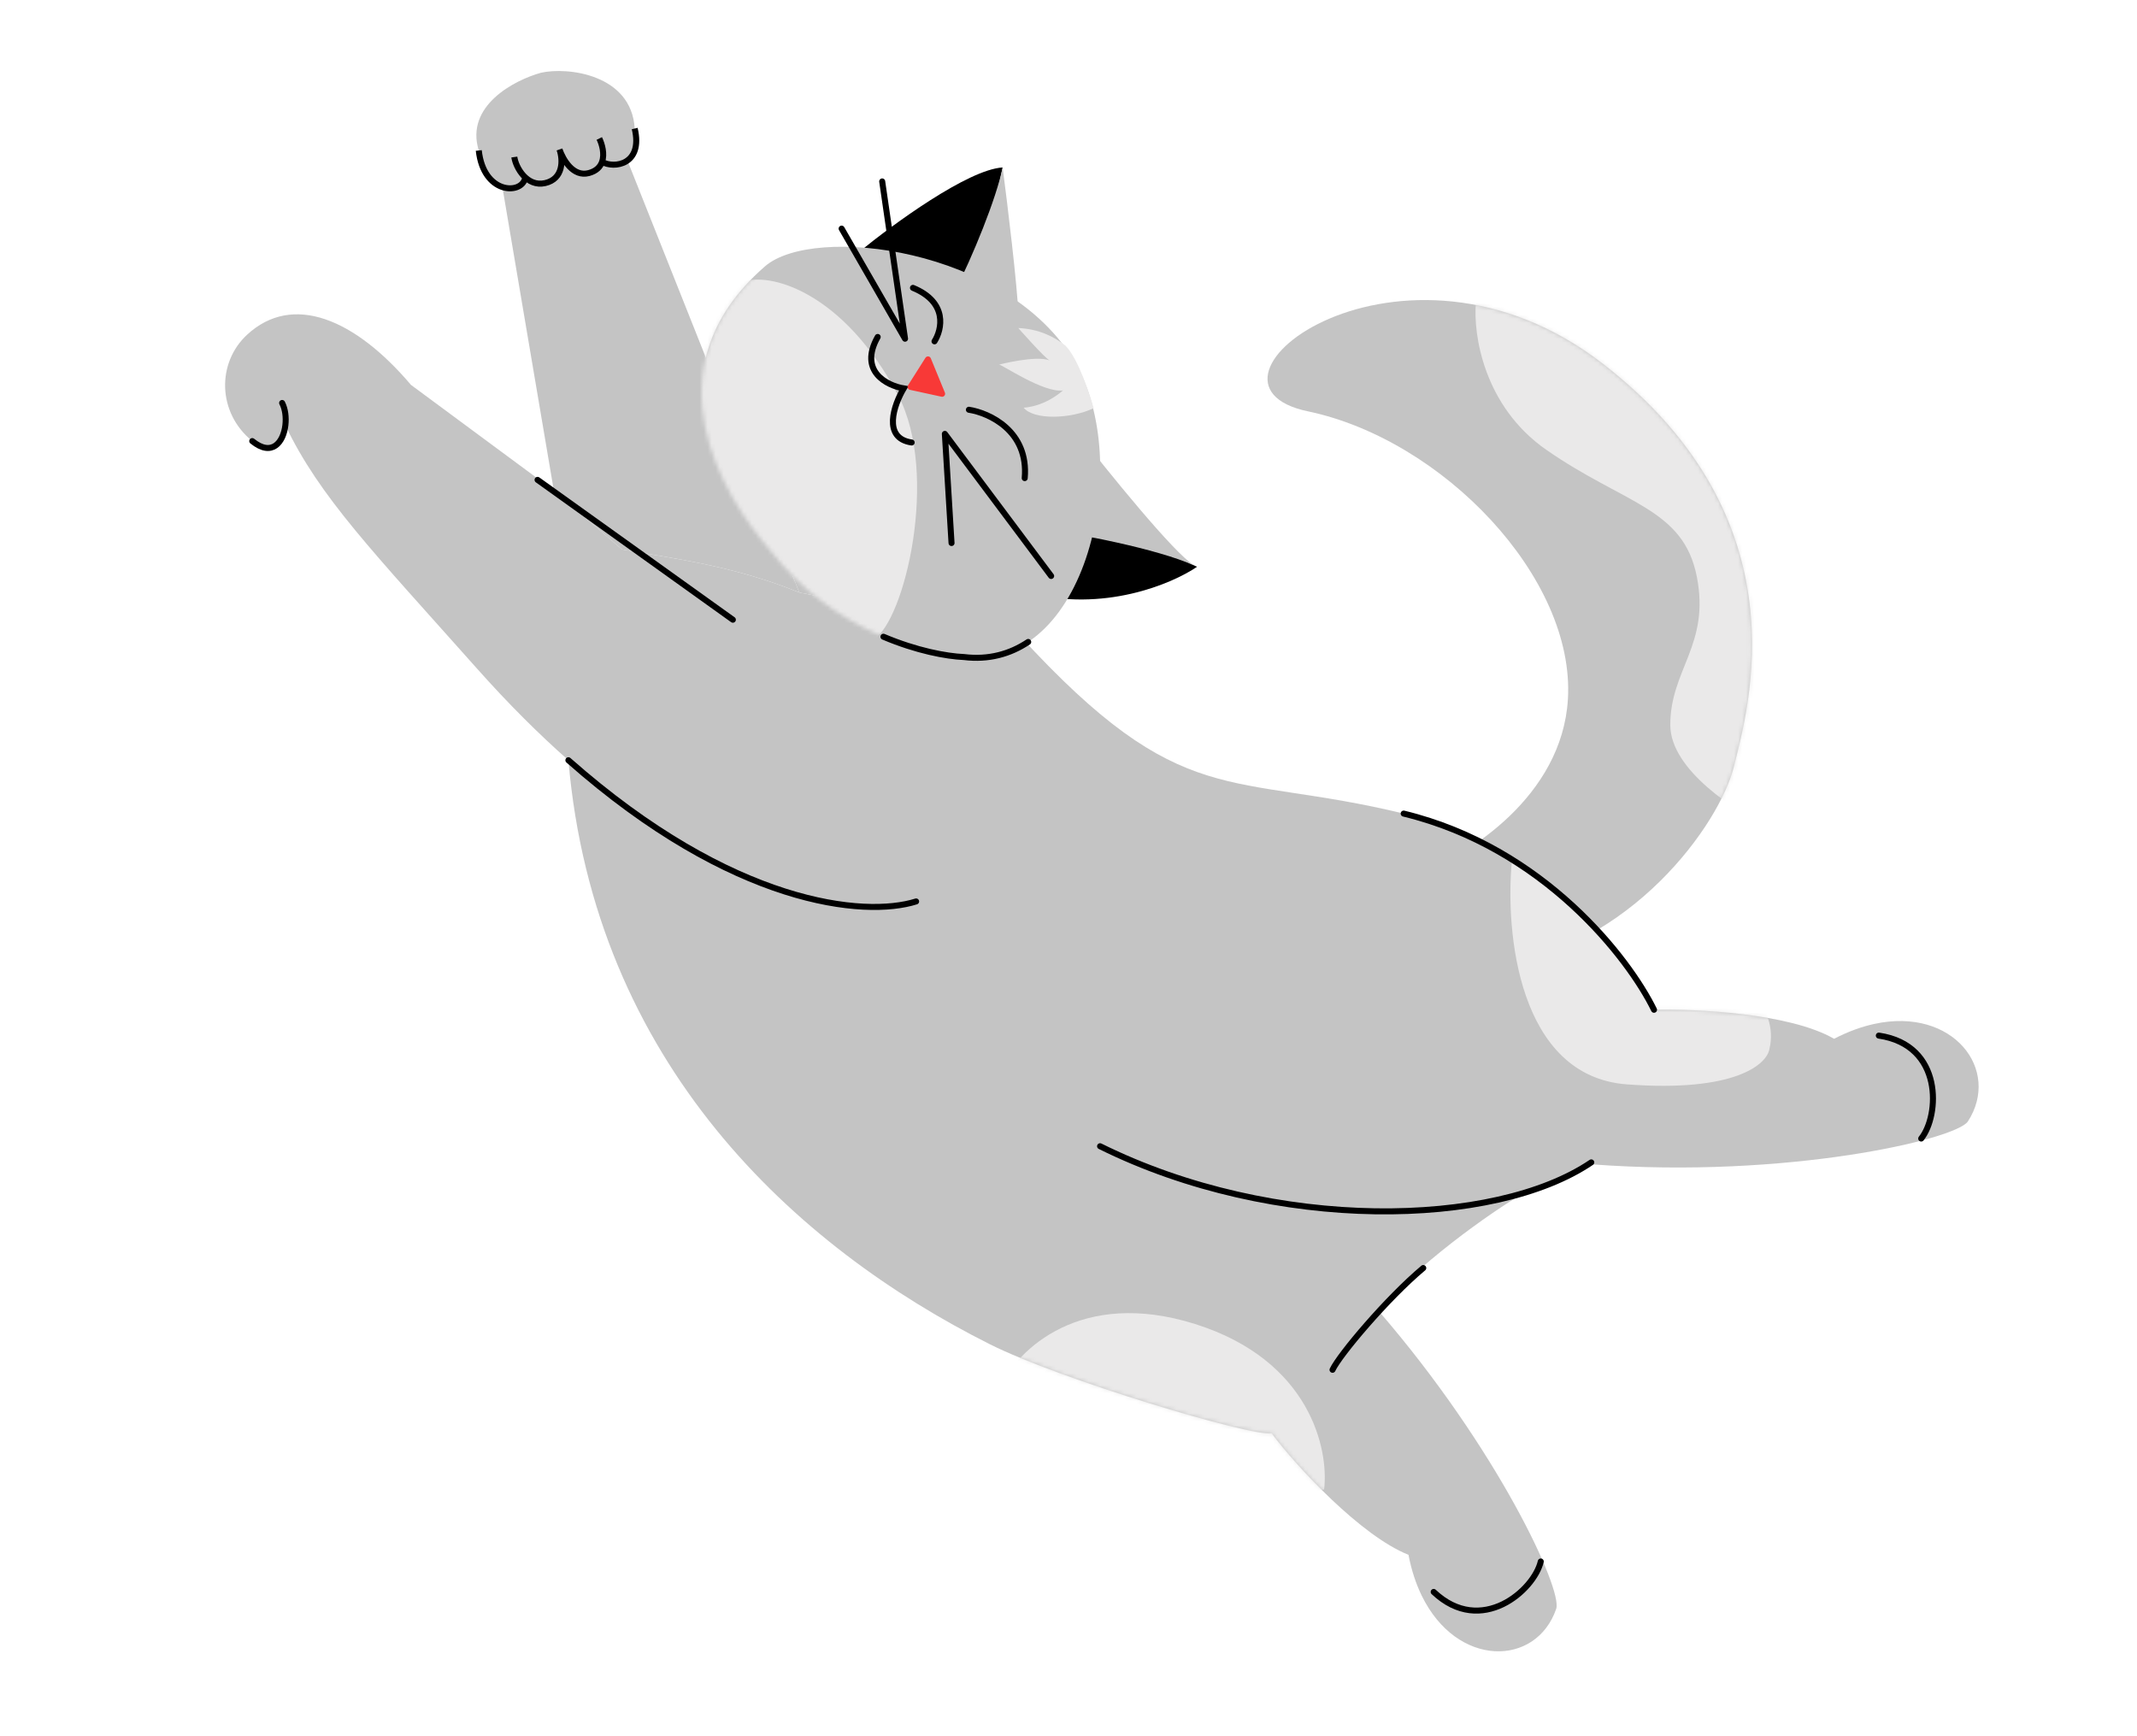 <?xml version="1.0" encoding="UTF-8"?> <svg xmlns="http://www.w3.org/2000/svg" width="533" height="433" viewBox="0 0 533 433" fill="none"><path d="M391.058 174.434C389.573 198.732 365.941 213.41 354.311 217.712L372.501 241.188C406.827 236.43 428.931 205.615 432.481 191.135C436.031 176.655 450.069 129.705 399.854 90.781C349.639 51.855 292.644 95.576 326.202 102.596C359.761 109.615 392.915 144.062 391.058 174.434Z" fill="#C4C4C4"></path><mask id="mask0_7490_1048" style="mask-type:alpha" maskUnits="userSpaceOnUse" x="316" y="74" width="121" height="168"><path d="M391.058 174.434C389.573 198.732 365.941 213.41 354.311 217.712L372.501 241.188C406.827 236.43 428.931 205.615 432.481 191.135C436.031 176.655 450.069 129.705 399.854 90.78C349.639 51.855 292.644 95.576 326.202 102.596C359.761 109.615 392.915 144.062 391.058 174.434Z" fill="#C4C4C4"></path></mask><g mask="url(#mask0_7490_1048)"><path d="M385.631 112.165C370.001 101.274 367.434 83.3 368.105 75.674C368.105 75.674 397.706 75.772 419.717 98.957C445.163 125.761 444.224 182 441.108 206.278C432.961 202.456 416.654 192.034 416.599 180.922C416.531 167.031 426.571 160.916 423.212 143.827C419.853 126.738 405.169 125.778 385.631 112.165Z" fill="#EAE9E9"></path></g><path d="M155.139 137.053C167.466 139.229 183.051 141.092 199.355 147.793L185.762 113.62L167.814 68.5L154.949 36.157L124.805 43.757L130.102 75L138.131 122.348L155.139 137.053Z" fill="#C4C4C4"></path><path fill-rule="evenodd" clip-rule="evenodd" d="M457.445 259.104C446.367 252.692 422.889 251.605 412.535 251.863C406.299 239.093 385.082 211.43 350.1 202.932C306.371 192.311 295.043 202.937 254.363 158.582L233.244 154.44L199.355 147.793C183.051 141.092 167.466 139.229 155.139 137.053L138.131 122.348L102.499 96C88.499 79.5 73 73 61.644 83.472C54.067 90.459 54.157 102.909 62.914 110.021C67.85 114.029 70.665 110.333 71.173 106.084C79.746 123.985 92.779 137.336 119.08 166.885C126.859 175.625 134.444 183.155 141.767 189.626C148.291 265.325 198.413 310.978 246.936 335.322C264.365 344.066 311.848 358.293 317.177 357.529C323.383 365.821 339.404 383.084 351.297 387.816C352.039 391.675 353.165 395.045 354.571 397.944C363.389 416.132 383.198 415.756 388.142 401.282C389.775 396.499 373.452 361.199 343.861 327.002C352.444 316.221 371.836 302.264 380.104 297.583C387.278 295.406 393.024 292.826 397.046 290.422C445.687 294.058 487.92 284.2 490.827 279.708C499.135 266.866 487.169 251.075 467.426 255.406C464.28 256.097 460.936 257.298 457.445 259.104Z" fill="#C4C4C4"></path><path d="M185.762 113.62L199.355 147.793L233.244 154.44C231.753 133.464 200.968 118.486 185.762 113.62Z" fill="#C4C4C4"></path><mask id="mask1_7490_1048" style="mask-type:alpha" maskUnits="userSpaceOnUse" x="55" y="36" width="439" height="376"><path d="M155.139 137.053C167.466 139.229 183.051 141.092 199.355 147.793L185.762 113.62L154.949 36.157L124.805 43.757L138.131 122.348L155.139 137.053Z" fill="#C4C4C4"></path><path fill-rule="evenodd" clip-rule="evenodd" d="M457.445 259.104C446.367 252.692 422.889 251.605 412.535 251.863C406.299 239.093 385.082 211.429 350.1 202.932C306.371 192.311 295.043 202.937 254.363 158.582L233.244 154.44L199.355 147.793C183.051 141.092 167.466 139.229 155.139 137.053L138.131 122.348L100.265 91.823C88.499 77.5 75.9 75.614 61.644 83.472C52.617 88.447 54.157 102.909 62.914 110.021C67.85 114.029 70.665 110.333 71.173 106.084C79.746 123.985 92.779 137.335 119.08 166.885C126.859 175.625 134.444 183.155 141.767 189.626C148.291 265.325 198.413 310.978 246.936 335.322C264.365 344.066 311.848 358.293 317.177 357.529C323.383 365.821 339.404 383.084 351.297 387.816C352.039 391.675 353.166 395.045 354.571 397.944C363.389 416.132 383.198 415.756 388.142 401.282C389.775 396.499 373.452 361.199 343.861 327.002C352.444 316.221 371.836 302.264 380.104 297.583C387.278 295.405 393.024 292.826 397.046 290.422C445.687 294.058 487.92 284.2 490.827 279.708C499.135 266.866 487.169 251.075 467.426 255.406C464.28 256.097 460.936 257.298 457.445 259.104Z" fill="#C4C4C4"></path><path d="M185.762 113.62L199.355 147.793L233.244 154.44C231.753 133.464 200.968 118.486 185.762 113.62Z" fill="#C4C4C4"></path></mask><g mask="url(#mask1_7490_1048)"><path d="M298.078 330.25C326.758 339.275 331.475 361.517 330.249 371.509C308.831 374.951 267.527 355.76 249.552 345.734C253.777 336.813 269.398 321.226 298.078 330.25Z" fill="#EAE9E9"></path><path d="M405.73 270.471C432.811 272.521 440.743 265.426 441.324 261.622C446.328 241.021 400.593 221.714 377.1 214.635C375.36 232.393 378.649 268.421 405.73 270.471Z" fill="#EAE9E9"></path></g><path d="M412.535 251.864C406.299 239.094 385.082 211.43 350.099 202.933" stroke="black" stroke-width="1.5" stroke-linecap="round"></path><path d="M396.886 289.934C372.862 306.223 317.975 307.525 274.374 285.903M354.982 316.287C345.937 323.867 334.074 337.965 332.353 341.663M228.491 224.848C215.721 228.879 182.853 225.928 141.767 189.626M182.786 154.574L134.077 119.693" stroke="black" stroke-width="1.5" stroke-linecap="round"></path><path d="M479.178 283.983C483.752 278.296 484.784 260.692 468.606 258.309" stroke="black" stroke-width="1.5" stroke-linecap="round"></path><path d="M384.29 389.485C382.654 396.598 369.467 408.304 357.581 397.073" stroke="black" stroke-width="1.5" stroke-linecap="round"></path><path fill-rule="evenodd" clip-rule="evenodd" d="M250.076 41.769C241.417 42.264 222.646 55.989 214.342 62.79L240.935 73.601C244.85 64.773 248.603 49.019 250.076 41.769Z" fill="black"></path><path fill-rule="evenodd" clip-rule="evenodd" d="M254.044 78.93C253.729 71.057 251.268 50.876 250.076 41.769C248.488 49.582 242.457 64.246 238.225 72.499L254.044 78.93Z" fill="#C4C4C4"></path><path fill-rule="evenodd" clip-rule="evenodd" d="M298.562 141.375C298.299 141.248 298.026 141.117 297.744 140.982C288.536 136.578 269.792 128.305 262.287 127.537L256.262 147.775C275.15 152.879 292.332 145.635 298.562 141.375Z" fill="black"></path><path fill-rule="evenodd" clip-rule="evenodd" d="M297.826 141.032C292.821 138.005 276.337 117.642 268.311 107.299L260.772 132.196C268.3 132.966 288.572 136.875 297.826 141.032ZM297.826 141.032C298.08 141.146 298.326 141.261 298.562 141.375C298.356 141.319 298.11 141.204 297.826 141.032Z" fill="#C4C4C4"></path><path d="M190.794 66.437C161.129 92.273 180.166 123.567 192.143 137.305C207.812 157.585 230.874 163.477 240.447 163.888C271.097 167.618 282.843 115.437 268.063 90.312C251.247 61.724 202.877 55.912 190.794 66.437Z" fill="#C4C4C4"></path><path d="M220.345 158.822C228.569 162.309 235.978 163.696 240.447 163.888C246.552 164.631 251.907 163.156 256.451 160.118" stroke="black" stroke-width="1.5" stroke-linecap="round"></path><mask id="mask2_7490_1048" style="mask-type:alpha" maskUnits="userSpaceOnUse" x="175" y="61" width="100" height="104"><path d="M190.794 66.437C161.129 92.273 180.166 123.567 192.143 137.305C207.812 157.585 230.874 163.477 240.447 163.888C271.097 167.618 282.843 115.437 268.063 90.312C251.247 61.724 202.877 55.912 190.794 66.437Z" fill="#C4C4C4"></path></mask><g mask="url(#mask2_7490_1048)"><path d="M224.043 98.688C210.277 72.505 191.545 67.621 184.941 70.453C177.202 72.611 162.255 84.24 170.522 120.591C176.989 149.033 205.413 166.919 217.833 159.561C225.666 154.922 234.31 118.215 224.043 98.688Z" fill="#EAE9E9"></path></g><path d="M218.909 84.048C214.087 92.618 221.224 96.172 225.395 96.878C222.982 100.931 220 109.303 227.383 110.37" stroke="black" stroke-width="1.5" stroke-linecap="round"></path><path d="M234.976 98.215L231.458 89.646L227.114 96.504L234.976 98.215Z" fill="#F83937" stroke="#F83937" stroke-width="1.5" stroke-linecap="round" stroke-linejoin="round"></path><path d="M233.078 85.138C234.94 82.198 236.473 75.413 227.708 71.803M241.66 102.204C246.734 102.993 256.622 107.509 255.581 119.257" stroke="black" stroke-width="1.5" stroke-linecap="round"></path><path d="M253.97 81.82C259.108 82.047 262.998 84.011 265.758 86.225C269.056 89.599 271.979 98.939 272.776 101.822C266.973 104.529 257.874 104.807 255.312 101.697C261.067 101.248 265.106 97.387 265.106 97.387C260.283 98.061 249.724 90.809 249.176 90.945C249.176 90.945 258.364 88.555 261.782 89.89C260.565 89.304 253.97 81.82 253.97 81.82Z" fill="#EAE9E9"></path><path d="M220.033 45.255L225.73 84.485L209.916 57.025M262.172 143.666L235.662 108.222L237.326 135.447" stroke="black" stroke-width="1.5" stroke-linecap="round" stroke-linejoin="round"></path><path d="M62.914 110.02C67.85 114.029 70.665 110.333 71.174 106.084C71.41 104.106 71.148 102.009 70.367 100.512" stroke="black" stroke-width="1.5" stroke-linecap="round"></path><path d="M119.413 37.532C115.943 26.399 128.31 19.969 134.927 18.146C141.465 16.647 157.486 18.481 158.305 32.057C158.959 42.919 153.146 42.124 150.158 40.37C149.72 41.612 148.734 42.669 146.858 43.17C142.041 44.457 140.468 39.936 139.557 37.317L139.543 37.278C140.452 39.891 141.191 44.469 135.961 45.668C133.772 46.17 132.137 45.581 130.947 44.532C128.214 47.903 122.883 48.666 119.413 37.532Z" fill="#C4C4C4"></path><path d="M119.413 37.533C120.591 48.393 129.957 48.61 130.948 44.532M128.277 39.171C128.659 41.837 131.448 46.703 135.961 45.669C140.546 44.617 140.452 39.889 139.543 37.277C140.452 39.889 142.981 44.206 146.859 43.17C148.734 42.669 149.721 41.612 150.158 40.37M149.469 34.542C150.172 35.974 150.851 38.405 150.158 40.37M150.158 40.37C153.147 42.125 160.44 41.093 158.305 32.058" stroke="black" stroke-width="1.5"></path></svg> 